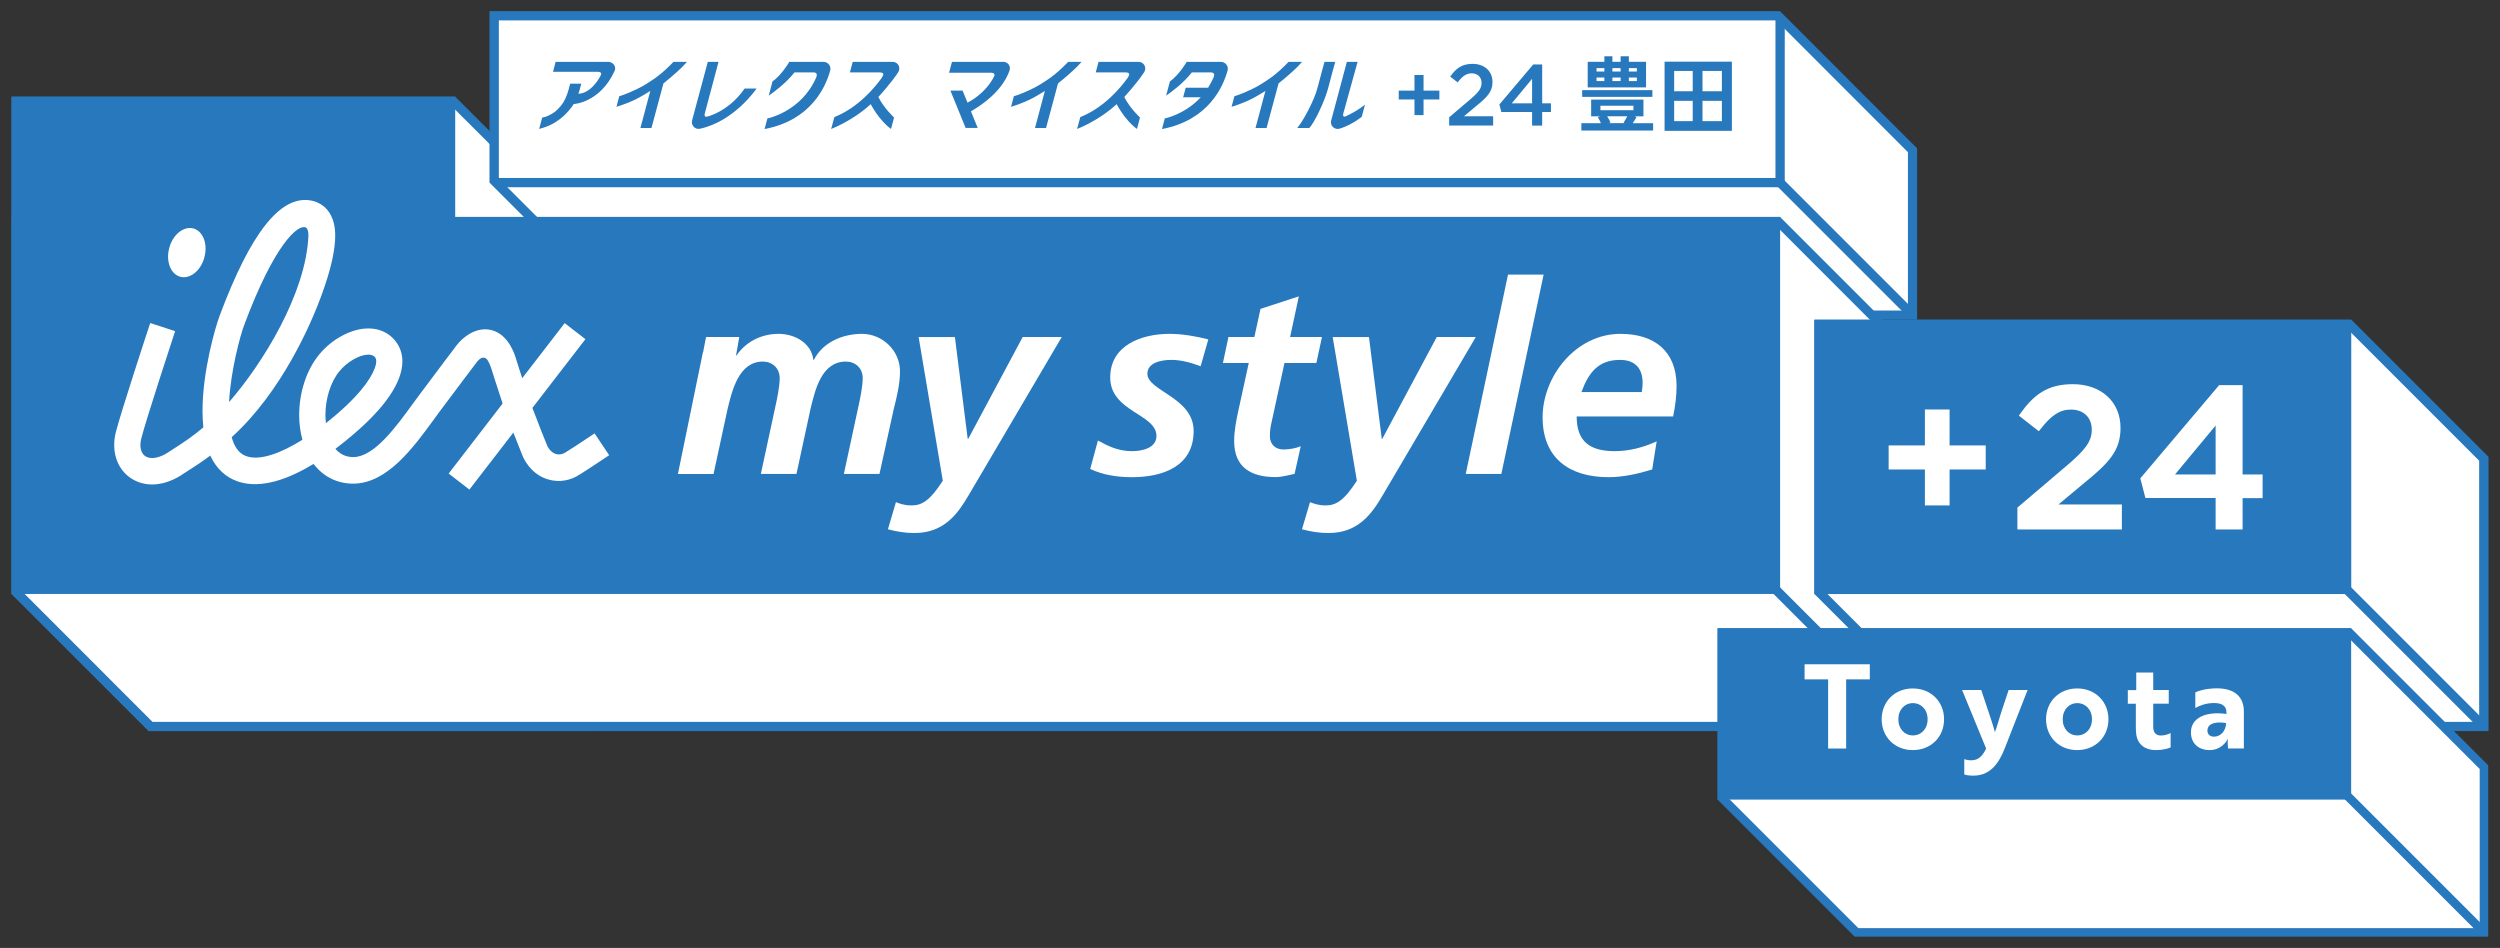 <?xml version="1.0" encoding="UTF-8"?><svg id="_イヤー_1" xmlns="http://www.w3.org/2000/svg" width="240" height="91" viewBox="0 0 240 91"><rect x="0" y="0" width="240" height="91" fill="#333333" stroke="none"/><defs><style>.cls-1{fill:#fff;}.cls-2{stroke-width:.89px;}.cls-2,.cls-3{fill:none;stroke:#2778bd;stroke-miterlimit:10;}.cls-4{fill:#2778bd;}.cls-3{stroke-width:.83px;}</style></defs><g><polygon class="cls-1" points="14.46 69.74 1.55 56.84 1.55 9.72 43.52 9.72 56.42 22.63 56.42 69.74 14.46 69.74"/><path class="cls-4" d="M43.34,10.17l12.65,12.64v46.49H14.64L2,56.65V10.17H43.34m.37-.89H1.11V57.02l13.17,13.16H56.87V22.44l-13.17-13.16h0Z"/></g><g><polygon class="cls-1" points="60.34 30.25 47.44 17.35 47.44 1.52 170.7 1.52 183.61 14.42 183.61 30.25 60.34 30.25"/><path class="cls-4" d="M170.52,1.96l12.64,12.65v15.2H60.53l-12.64-12.65V1.96h122.64m.37-.89H46.99V17.53l13.16,13.16h123.89V14.24l-13.16-13.17h0Z"/></g><polyline class="cls-2" points="170.89 1.73 170.89 17.53 47.65 17.53"/><line class="cls-2" x1="183.58" y1="30.22" x2="170.89" y2="17.53"/><g><g><polygon class="cls-1" points="14.46 69.74 1.55 56.84 1.55 21.26 170.7 21.27 183.61 34.17 183.61 69.74 14.46 69.74"/><path class="cls-4" d="M2,21.7H170.52l12.64,12.65v34.95H14.64L2,56.65V21.7m-.89-.89V57.02l13.17,13.16H184.05V33.99l-13.16-13.16H1.11Z"/></g><polygon class="cls-4" points="43.7 20.82 43.7 9.28 1.11 9.28 1.11 57.02 170.89 57.02 170.89 20.82 43.7 20.82"/><g><path class="cls-1" d="M67.5,33.81c.1-.51,.2-1.04,.28-1.46h3.19l-.31,1.77h.05c.92-1.35,2.42-2.07,4.03-2.07s3.17,.92,3.34,2.5h.05c.87-1.71,2.78-2.5,4.62-2.5,1.97,0,3.65,1.61,3.65,3.6,0,1.18-.31,2.5-.59,3.57l-1.38,6.28h-3.42l1.38-6.4c.18-.79,.43-2.02,.43-2.81,0-.97-.74-1.58-1.61-1.58-2.37,0-2.96,2.76-3.4,4.54l-1.35,6.25h-3.42l1.38-6.4c.18-.79,.43-2.02,.43-2.81,0-.97-.74-1.58-1.61-1.58-2.32,0-2.96,2.78-3.39,4.54l-1.35,6.25h-3.42l2.4-11.69Z"/><path class="cls-1" d="M91.67,32.35l1.23,9.78h.05l5.23-9.78h3.75l-8.91,15.14c-1.05,1.79-2.35,3.68-5.23,3.68-.87,0-1.71-.13-2.55-.36l.77-2.6c.41,.15,.82,.31,1.51,.31,1.02,0,1.79-.51,2.99-2.37l-2.32-13.79h3.5Z"/><path class="cls-1" d="M115.26,35.16c-.89-.33-1.84-.61-2.81-.61-1.02,0-2.3,.28-2.3,1.33,0,1.66,4.44,2.27,4.44,5.49,0,3.42-2.99,4.44-5.92,4.44-1.38,0-2.76-.2-4.01-.79l.74-2.73c.97,.53,1.94,1.02,3.27,1.02,1.15,0,2.35-.38,2.35-1.46,0-2.12-4.44-2.32-4.44-5.61,0-3.09,2.99-4.19,5.69-4.19,1.25,0,2.53,.23,3.73,.53l-.74,2.58Z"/><path class="cls-1" d="M117.94,32.35h2.48l.59-2.7,3.68-1.2-.84,3.9h3.06l-.54,2.5h-3.06l-1.25,5.74c-.08,.31-.15,.76-.15,1.28,0,.79,.53,1.28,1.3,1.28,.61,0,1.22-.13,1.66-.31l-.59,2.65c-.59,.13-1.25,.31-1.84,.31-2.32,0-3.96-.92-3.96-3.45,0-1.02,.2-2.02,.43-3.06l.97-4.44h-2.48l.53-2.5Z"/><path class="cls-1" d="M131.42,32.35l1.23,9.78h.05l5.23-9.78h3.75l-8.91,15.14c-1.04,1.79-2.35,3.68-5.23,3.68-.87,0-1.71-.13-2.55-.36l.77-2.6c.41,.15,.82,.31,1.51,.31,1.02,0,1.79-.51,2.99-2.37l-2.32-13.79h3.49Z"/><path class="cls-1" d="M144.77,26.36h3.42l-4.06,19.14h-3.42l4.06-19.14Z"/><path class="cls-1" d="M151.36,39.99c0,2.42,1.3,3.32,3.65,3.32,1.4,0,2.76-.36,4.03-.94l-.43,2.7c-1.33,.41-2.78,.74-4.19,.74-3.78,0-6.33-1.84-6.33-5.75s3.17-8.01,7.48-8.01c3.24,0,5.38,1.66,5.38,5,0,.99-.13,1.97-.33,2.93h-9.26Zm6.25-2.35c.05-.31,.08-.59,.08-.89,0-1.4-.74-2.2-2.17-2.2-2.12,0-3.04,1.28-3.7,3.09h5.79Z"/></g><g><path class="cls-1" d="M19.62,24.71c-.34,1.28-1.38,2.11-2.31,1.86-.93-.25-1.41-1.49-1.06-2.77,.34-1.28,1.37-2.11,2.31-1.87,.93,.25,1.41,1.49,1.06,2.77"/><path class="cls-1" d="M57.12,41.58c-1.25,.84-2.69,1.78-2.93,1.91-.31,.16-.62,.18-.92,.06-.42-.17-.68-.62-.74-.77-.17-.41-.91-2.25-1.42-3.62l5.09-6.6-1.99-1.54-4.08,5.29c-.3-.92-.53-1.68-.57-1.79-.1-.37-.7-2.41-2.37-2.83-1.52-.38-2.81,.75-3.34,1.44-.02,.03-2.15,2.83-3.57,4.75l-.62,.84c-1.67,2.3-3.75,5.16-5.75,5.16-.69,0-1.26-.27-1.71-.79,1.26-.95,2.29-1.87,2.86-2.41,1.63-1.54,3.57-3.83,3.57-5.99v-.04c-.01-.9-.37-1.69-1.02-2.29-.67-.61-1.55-.89-2.54-.82-1.52,.11-3.25,1.07-4.4,2.46-1.27,1.52-1.95,3.72-1.95,5.86,0,.81,.11,1.6,.31,2.36-2.05,1.28-4.06,2.03-5.36,1.58-.52-.18-.89-.54-1.18-1.14-.1-.21-.18-.44-.25-.69,4.81-4.35,7.63-10.92,8.58-13.5,1.04-2.81,1.36-4.63,1.36-5.84,0-.95-.2-1.53-.41-1.95-.39-.78-1.09-1.29-1.96-1.44-2.91-.49-5.76,3.13-8.73,11.08-.44,1.19-1.64,5.36-1.64,9.14,0,.53,.03,1.06,.08,1.57-1.09,.92-2.01,1.51-2.66,1.93l-.63,.41c-.89,.61-1.77,.77-2.29,.42-.42-.29-.57-.92-.38-1.68,.41-1.68,3.22-10.23,3.25-10.32l-2.39-.78c-.12,.35-2.87,8.73-3.31,10.51-.43,1.78,.1,3.45,1.4,4.35,1.42,.98,3.34,.83,5.14-.42l.56-.36c.52-.33,1.2-.77,1.98-1.36,0,0,0,.02,.01,.04,.58,1.23,1.47,2.05,2.63,2.45,2.25,.77,4.94-.27,7.27-1.68,.93,1.21,2.26,1.89,3.79,1.89,3.27,0,5.77-3.43,7.78-6.19l.6-.82c1.39-1.87,3.44-4.57,3.55-4.72,.23-.26,.41-.41,.7-.35,.25,.06,.41,.4,.59,.87v.02l.02,.03c.03,.09,.6,1.92,1.12,3.47l-5.18,6.72,1.99,1.54,4.22-5.47c.4,1.01,.77,1.95,.88,2.22,.11,.27,.71,1.6,2.15,2.17,.99,.39,2.06,.33,3.01-.17,.39-.2,2.34-1.5,3.16-2.05l-1.4-2.09ZM23.45,31.18c2.92-7.8,5.15-9.65,5.89-9.35,.18,.07,.28,.43,.27,.77-.22,5.58-4.42,12.34-7.62,16,.16-3,1.05-6.33,1.46-7.42m7.79,8.67c0-1.55,.48-3.18,1.37-4.24,.71-.85,1.82-1.51,2.65-1.56,.44-.03,.61,.12,.67,.17,.11,.1,.19,.22,.19,.45h0c0,.72-.73,2.23-2.78,4.18-.64,.61-1.34,1.21-2.05,1.77-.03-.25-.05-.51-.05-.77"/></g><line class="cls-2" x1="183.58" y1="69.72" x2="170.42" y2="56.55"/></g><g><g><polygon class="cls-1" points="187.53 69.74 174.62 56.84 174.62 31.14 225.54 31.14 238.45 44.05 238.45 69.74 187.53 69.74"/><path class="cls-4" d="M225.35,31.58l12.65,12.65v25.07h-50.29l-12.65-12.65V31.58h50.29m.37-.89h-51.54v26.33l13.17,13.16h51.55v-26.32l-13.17-13.17h0Z"/></g><rect class="cls-4" x="174.18" y="30.7" width="51.54" height="26.33"/><g><polygon class="cls-1" points="184.79 48.52 187.16 48.52 187.16 45.07 190.63 45.07 190.63 42.76 187.16 42.76 187.16 39.31 184.79 39.31 184.79 42.76 181.31 42.76 181.31 45.07 184.79 45.07 184.79 48.52"/><path class="cls-1" d="M203.71,48.43h-6.1l2.41-2.01c2.41-1.96,3.55-3.13,3.55-5.34,0-2.51-1.85-4.2-4.59-4.2-2.52,0-3.81,1.11-5.08,2.89l-.09,.13,1.92,1.5,.1-.13c1.1-1.42,1.91-1.95,2.98-1.95,1.22,0,2,.76,2,1.93,0,1.09-.57,1.91-2.46,3.5l-4.68,3.98v2.1h10.03v-2.4Z"/><path class="cls-1" d="M212.7,47.82v3.01h2.59v-3.01h1.92v-2.27h-1.92v-8.58h-2.25l-7.57,8.95,.49,1.89h6.73Zm-3.9-2.27l3.9-4.7v4.7h-3.9Z"/></g><line class="cls-2" x1="238.42" y1="69.72" x2="225.25" y2="56.55"/></g><g><g><polygon class="cls-4" points="135.79 11.05 135.79 9.55 134.28 9.55 134.28 8.7 135.79 8.7 135.79 7.2 136.66 7.2 136.66 8.7 138.18 8.7 138.18 9.55 136.66 9.55 136.66 11.05 135.79 11.05"/><path class="cls-4" d="M139.12,12.06v-.8l2.01-1.71c.84-.71,1.1-1.08,1.1-1.59,0-.56-.38-.92-.95-.92-.49,0-.86,.24-1.35,.87l-.71-.56c.54-.75,1.08-1.22,2.14-1.22,1.15,0,1.92,.7,1.92,1.74,0,.93-.49,1.43-1.52,2.27l-1.22,1.02h2.8v.89h-4.21Z"/><path class="cls-4" d="M147.08,12.06v-1.31h-2.95l-.19-.72,3.25-3.84h.86v3.73h.84v.83h-.84v1.31h-.97Zm-1.95-2.14h1.95v-2.35l-1.95,2.35Z"/></g><g><path class="cls-4" d="M123.7,5.94c-.55,.58-1.1,1.08-1.66,1.49-.65,.46-1.25,.84-1.8,1.1-.56,.27-1,.46-1.38,.59-.17,.06-.29,.1-.36,.12l-.27,1.01c.06-.02,.12-.03,.2-.06,.27-.08,.65-.22,1.13-.42,.48-.2,1-.47,1.54-.81l.38-.23-.95,3.56h1.06l1.15-4.28,.06-.05c.39-.31,.82-.68,1.3-1.11,.33-.29,.62-.6,.9-.91h-1.28Z"/><path class="cls-4" d="M96.31,5.94h-4.92l-.28,1.04h3.95c.22,0,.51,.03,.38,.35-.89,1.75-2.56,2.52-2.56,2.52l-.47-1.15h-1.17l1.46,3.58h1.16l-.65-1.59c2.52-1.48,3.4-3.01,3.71-3.93,.14-.41-.18-.83-.61-.83Z"/><path class="cls-4" d="M102.54,5.94c-.55,.58-1.1,1.08-1.66,1.49-.65,.46-1.25,.84-1.8,1.1-.56,.27-1,.46-1.38,.59-.17,.06-.29,.1-.37,.12l-.27,1.01c.05-.02,.12-.03,.2-.06,.27-.08,.65-.22,1.13-.42,.48-.2,1-.47,1.54-.81l.38-.23-.95,3.56h1.06l1.15-4.28,.06-.05c.39-.31,.82-.68,1.3-1.11,.33-.29,.62-.6,.9-.91h-1.28Z"/><path class="cls-4" d="M109.31,5.94h-3.85l-.27,1.01h2.87c.3,0,.47,.12,.24,.44-.03,.04-.04,.06-.04,.08-.66,.92-2.24,2.85-4.55,3.77l-.31,1.14s2.04-.76,3.8-2.38c0,0,.8,1.56,1.95,2.38l.29-1.1s-.97-.89-1.51-1.97c0,0,1.19-1.27,1.91-2.38,.28-.43-.02-.99-.53-.99Z"/><g><path class="cls-4" d="M127.15,5.94s-.37,1.34-.68,2.53c-.31,1.19-1.4,3.21-1.94,3.82h1.16c.52-.53,1.52-2.69,1.81-3.82,.29-1.13,.68-2.53,.68-2.53h-1.03Z"/><path class="cls-4" d="M129.23,11.15c-.31,.14-.32-.08-.27-.27l1.37-4.94h-1.03l-1.51,5.64c-.13,.49,.34,.92,.83,.77,1.24-.4,2.11-1.14,2.11-1.14l.31-1.17c-.69,.56-1.4,.92-1.82,1.11Z"/></g><path class="cls-4" d="M117.2,5.94h-3.28s-.69,1.22-1.61,1.88l-.36,1.36c.51-.35,1.66-1.2,2.47-2.23h1.8c.29,0,.43,.14,.28,.49-.16,.36-.33,.68-.52,.98h-2.15l-.25,.92h1.69c-1.54,1.66-3.45,2.03-3.45,2.03l-.27,1.02c4.5-.86,5.89-4.11,6.3-5.63,.11-.41-.21-.82-.64-.82Z"/></g><g><path class="cls-4" d="M71.48,8.51c-1.27,1.8-2.77,2.44-3.49,2.66-.4,.13-.38-.11-.31-.36l1.3-4.87h-1.03l-1.51,5.62c-.12,.46,.29,.9,.75,.8,3.33-.72,5.44-3.86,5.44-3.86h-1.15Z"/><path class="cls-4" d="M85.71,5.94h-3.85l-.27,1.01h2.86c.3,0,.47,.12,.24,.44-.03,.04-.04,.06-.04,.08-.66,.92-2.24,2.85-4.55,3.77l-.31,1.14s2.04-.76,3.8-2.38c0,0,.8,1.56,1.95,2.38l.29-1.1s-.97-.89-1.51-1.97c0,0,1.19-1.27,1.91-2.38,.28-.43-.02-.99-.53-.99Z"/><path class="cls-4" d="M64.65,5.94c-.55,.58-1.1,1.08-1.66,1.49-.65,.46-1.25,.84-1.8,1.1-.56,.27-1,.46-1.38,.59-.17,.06-.29,.1-.36,.12l-.27,1.01c.06-.02,.12-.03,.2-.06,.27-.08,.65-.22,1.13-.42,.48-.2,1-.47,1.54-.81l.38-.23-.95,3.56h1.06l1.15-4.28,.06-.05c.39-.31,.82-.68,1.3-1.11,.33-.29,.62-.6,.9-.91h-1.28Z"/><path class="cls-4" d="M79.05,5.94h-3.28s-.69,1.22-1.61,1.88l-.36,1.36c.51-.35,1.66-1.2,2.47-2.23h1.8c.3,0,.43,.14,.28,.5-1.44,3.29-4.68,3.92-4.68,3.92l-.27,1.02c4.5-.86,5.89-4.11,6.3-5.63,.11-.41-.21-.82-.64-.82Z"/><path class="cls-4" d="M58.37,5.94h-5.03l-.25,.95h4.2c.25,0,.59,.03,.33,.44h0c-.24,.45-1.01,1.64-2.1,1.67,.04-.11,.08-.21,.11-.32l.17-.65h-1.06l-.16,.6c-.17,.61-.4,1.11-.69,1.47-.29,.36-.58,.64-.88,.81-.29,.17-.55,.29-.78,.34-.08,.02-.14,.03-.18,.04l-.29,1.09c.35-.09,.68-.21,.96-.33,.33-.14,.69-.36,1.06-.64,.37-.28,.73-.65,1.07-1.09,.08-.1,.15-.21,.22-.33h0s2.55-.12,3.94-3.2c.18-.4-.17-.85-.61-.85Z"/></g><g><path class="cls-4" d="M158.7,11.83v.7h-6.89v-.7h1.88c-.08-.19-.19-.41-.3-.59l.25-.07h-.89v-1.61h5.02v1.61h-.86l.2,.07c-.12,.21-.26,.41-.37,.59h1.97Zm-.07-2.53h-6.74v-.65h6.74v.65Zm-.61-.91h-5.6v-2.46h1.6v-.53h.77v.53h.79v-.53h.79v.53h1.65v2.46Zm-4.75-1.52h.75v-.33h-.75v.33Zm0,.91h.75v-.34h-.75v.34Zm.37,2.8h3.17v-.43h-3.17v.43Zm.65,.59c.13,.2,.26,.43,.31,.6l-.16,.05h1.53l-.11-.04c.11-.17,.25-.4,.36-.62h-1.92Zm.5-4.63v.33h.79v-.33h-.79Zm0,.9v.34h.79v-.34h-.79Zm2.35-.9h-.77v.33h.77v-.33Zm0,.9h-.77v.34h.77v-.34Z"/><path class="cls-4" d="M166.26,5.92v6.64h-6.46V5.92h6.46Zm-5.54,.89v1.95h1.78v-1.95h-1.78Zm0,4.82h1.78v-1.95h-1.78v1.95Zm4.58-4.82h-1.86v1.95h1.86v-1.95Zm0,4.82v-1.95h-1.86v1.95h1.86Z"/></g></g><g><g><polygon class="cls-1" points="178.23 89.51 165.31 76.59 165.31 60.73 225.54 60.73 238.46 73.64 238.46 89.51 178.23 89.51"/><path class="cls-4" d="M225.37,61.14l12.68,12.68v15.28h-59.65l-12.68-12.68v-15.28h59.65m.34-.83h-60.82v16.45l13.16,13.16h60.82v-16.45l-13.16-13.16h0Z"/></g><line class="cls-3" x1="238.41" y1="89.46" x2="225.24" y2="76.29"/><rect class="cls-4" x="164.89" y="60.31" width="60.82" height="16.45"/><g><path class="cls-1" d="M177.23,65.22v6.64h-1.73v-6.64h-2.26v-1.45h6.26v1.45h-2.27Z"/><path class="cls-1" d="M186.63,69.05c0,1.71-1.27,2.96-3,2.96s-2.99-1.26-2.99-2.96,1.26-2.96,2.99-2.96,3,1.26,3,2.96Zm-1.58,0c0-.93-.62-1.55-1.41-1.55s-1.4,.62-1.4,1.55,.61,1.55,1.4,1.55,1.41-.62,1.41-1.55Z"/><path class="cls-1" d="M188.58,72.88c.1,.04,.35,.11,.66,.11,.74,0,1.12-.49,1.43-1.13l-2.31-5.62h1.84l.65,1.95c.23,.69,.47,1.38,.66,2.09,.15-.31,.52-1.67,.67-2.09l.65-1.95h1.82l-2.18,5.57c-.64,1.66-1.48,2.49-2.66,2.63-.26,.03-.49,.03-.71,.01-.23-.02-.44-.06-.53-.1v-1.47Z"/><path class="cls-1" d="M202.41,69.05c0,1.71-1.27,2.96-3,2.96s-2.99-1.26-2.99-2.96,1.26-2.96,2.99-2.96,3,1.26,3,2.96Zm-1.58,0c0-.93-.62-1.55-1.41-1.55s-1.4,.62-1.4,1.55,.61,1.55,1.4,1.55,1.41-.62,1.41-1.55Z"/><path class="cls-1" d="M205.08,66.24v-1.68h1.63v1.68h1.49v1.31h-1.49v2.26c0,.59,.35,.8,.72,.8,.35,0,.71-.11,.95-.24v1.38c-.25,.12-.76,.26-1.43,.26-.89,0-1.75-.42-1.88-1.59-.01-.18-.03-.37-.03-.57v-2.29h-.77v-1.31h.81Z"/><path class="cls-1" d="M210.76,66.46c.31-.15,1.07-.38,2.06-.38,1.73,0,2.59,.83,2.59,2.23v3.54h-1.52l-.03-.52c-.01-.24,.02-.39,.02-.39h-.02c-.15,.34-.71,1.07-1.74,1.07-.97,0-1.79-.56-1.79-1.71,0-1.37,1.39-2.04,3.41-1.76v-.13c0-.67-.46-.92-1.2-.92s-1.41,.25-1.79,.48v-1.5Zm2.94,2.95c-1.26-.2-1.79,.19-1.79,.72,0,.36,.25,.59,.64,.59,.65,0,1.15-.59,1.15-1.31Z"/></g></g></svg>
